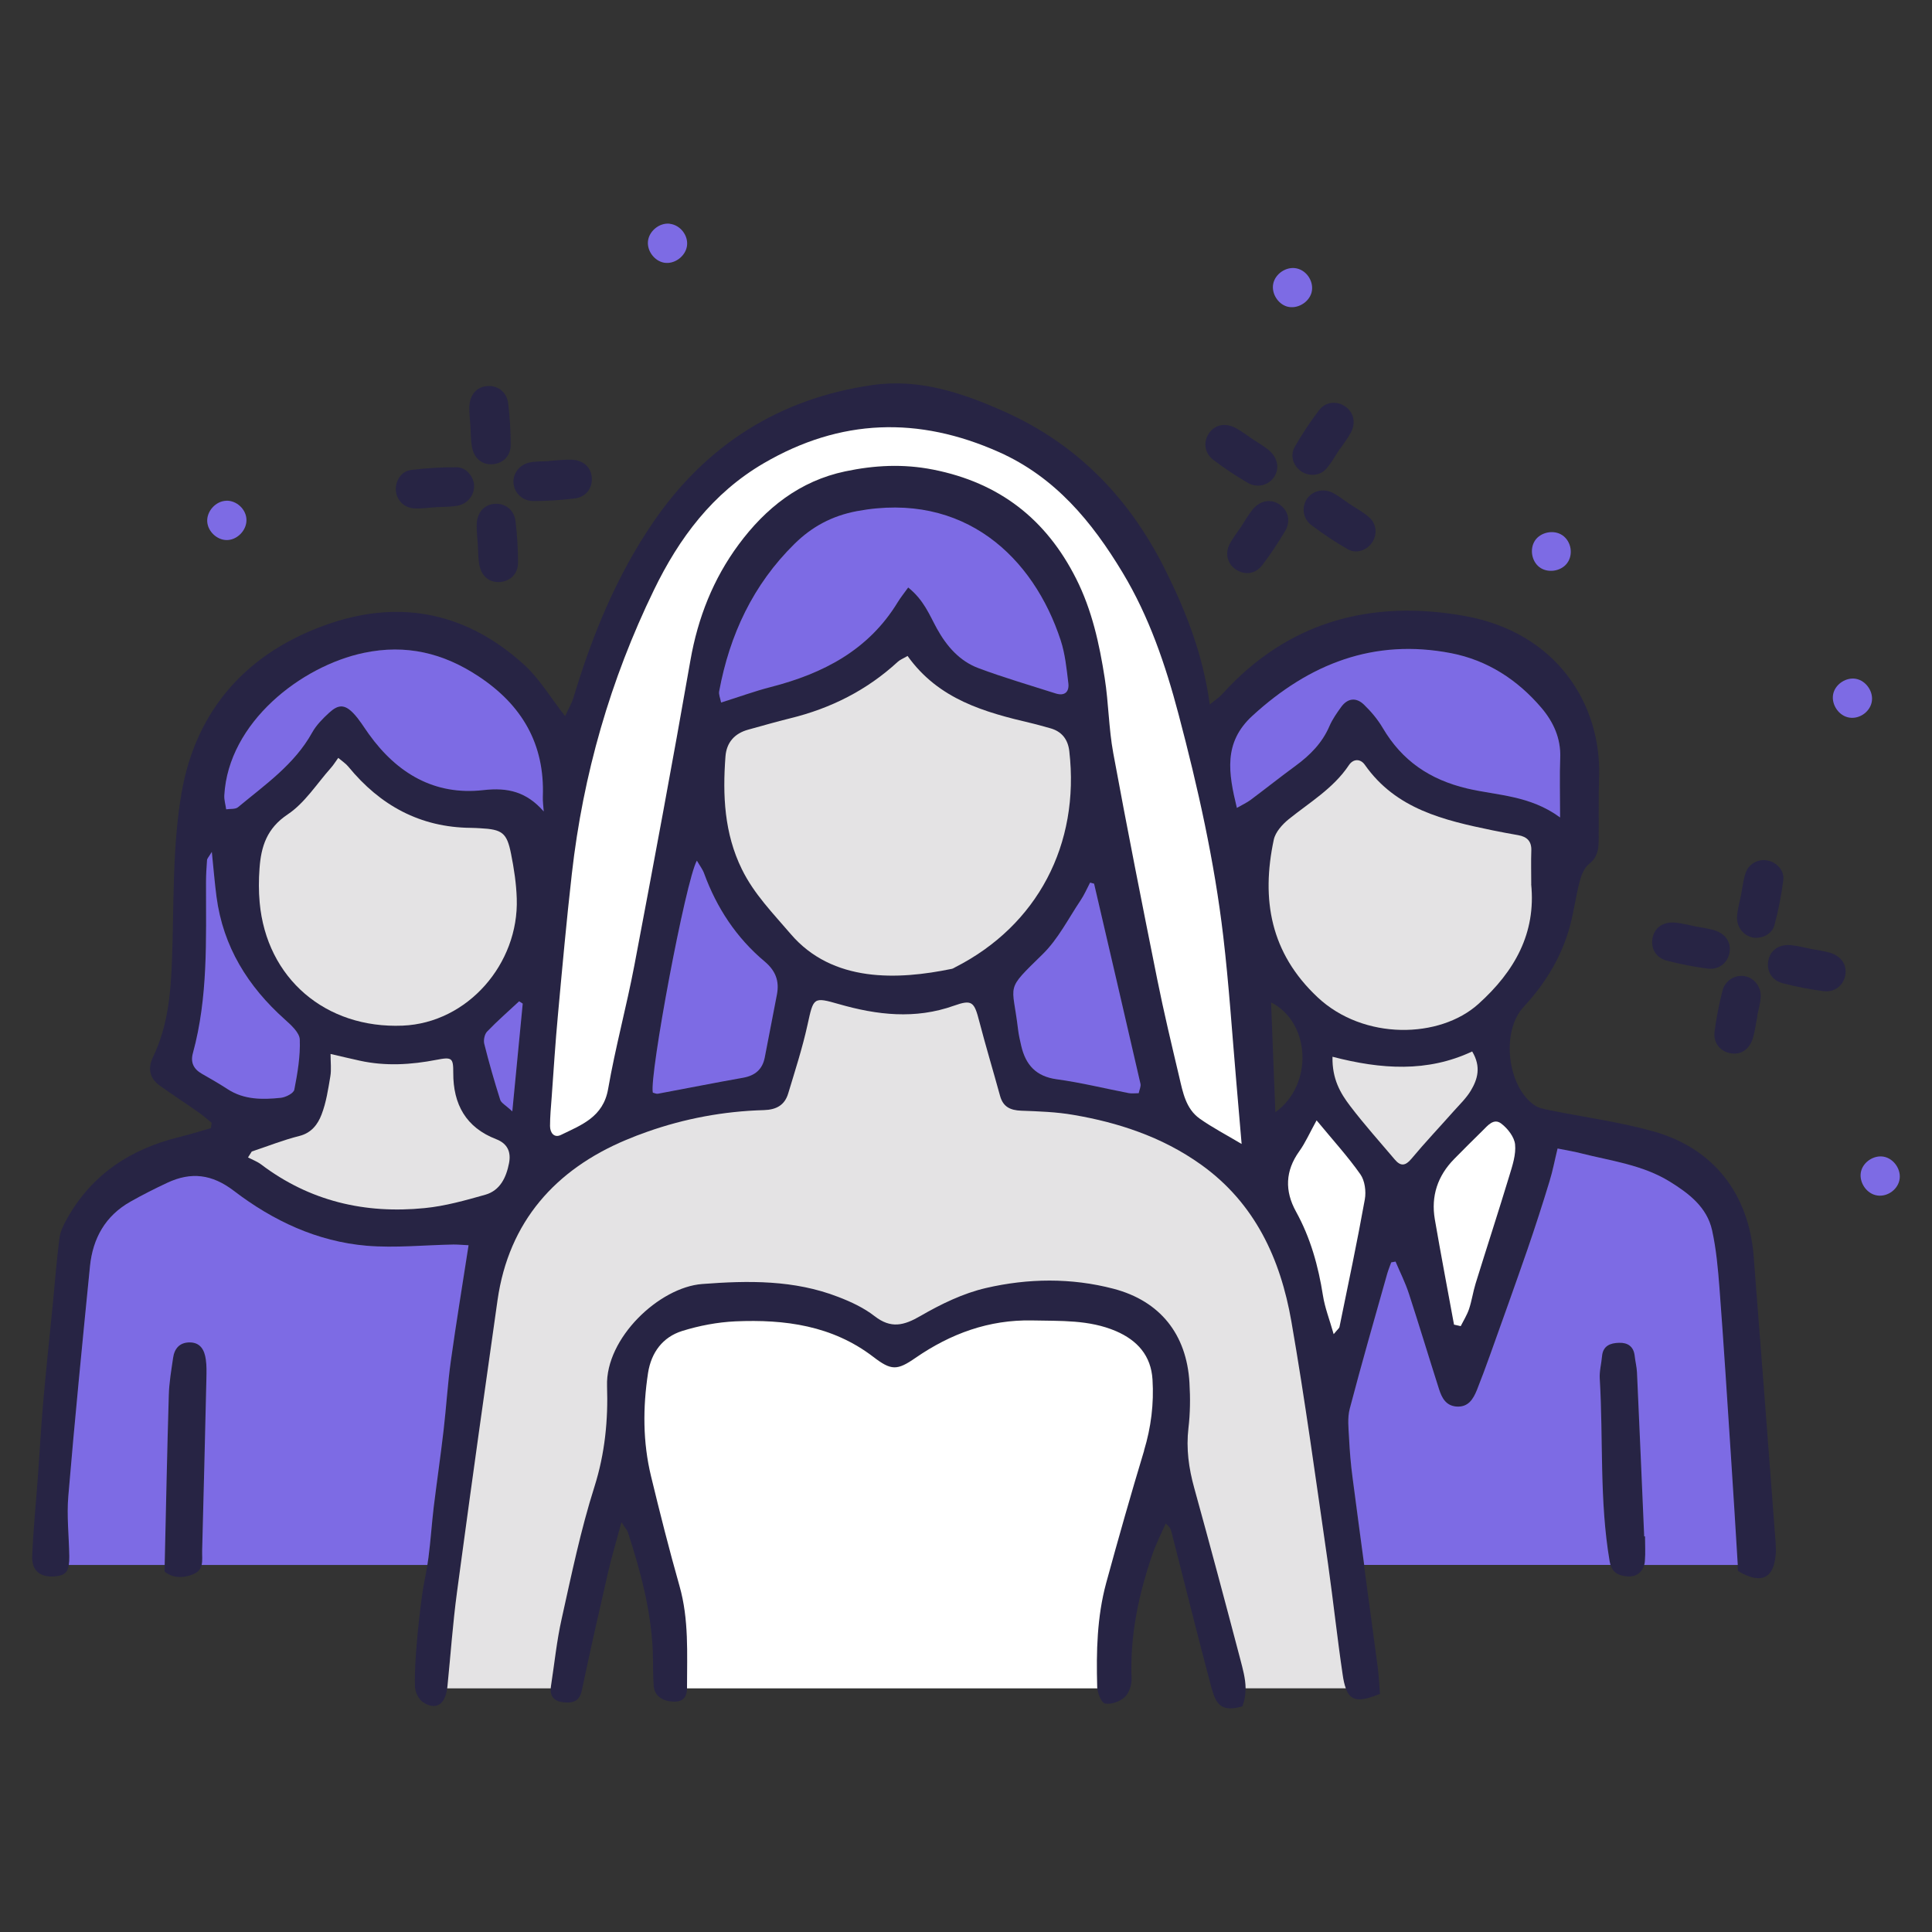 <?xml version="1.0" encoding="UTF-8"?>
<svg id="Layer_1" xmlns="http://www.w3.org/2000/svg" version="1.1" viewBox="0 0 300 300">
  <rect x="0" y="0" width="300" height="300" fill="#333333" stroke="none"/>
  <!-- Generator: Adobe Illustrator 29.1.0, SVG Export Plug-In . SVG Version: 2.1.0 Build 142)  -->
  <defs>
    <style>
      .st0 {
        fill: #fff;
      }

      .st1 {
        fill: #e4e3e4;
      }

      .st2 {
        fill: #272444;
      }

      .st3 {
        fill: #7d6be4;
      }
    </style>
  </defs>
  <g>
    <g>
      <path class="st2" d="M192.8,81.67c-.63.94-1.35,1.84-1.87,2.84-.77,1.51-.3,3.11,1.03,3.96,1.34.86,2.97.68,4.03-.7,1.3-1.7,2.49-3.5,3.58-5.34.88-1.49.47-3.11-.78-4.02-1.37-1.01-3.1-.75-4.31.74-.63.78-1.13,1.67-1.69,2.51,0,0,0,0,.01.01Z"/>
      <path class="st2" d="M208.13,69.64c.56-.84,1.2-1.64,1.66-2.53.79-1.53.38-3.11-.92-4-1.29-.89-3.02-.76-4.05.59-1.37,1.8-2.64,3.7-3.76,5.67-.82,1.44-.2,3.11,1.15,3.92,1.21.72,2.81.58,3.77-.54.81-.95,1.42-2.08,2.12-3.13,0,0,.01,0,.02.01Z"/>
      <path class="st2" d="M194.45,68.15c-.84-.56-1.64-1.18-2.52-1.66-1.7-.93-3.37-.54-4.27.9-.83,1.32-.62,2.98.75,4.02,1.7,1.29,3.49,2.49,5.34,3.56,1.45.85,3.16.4,4.03-.81.96-1.33.67-3.1-.82-4.31-.78-.63-1.66-1.13-2.5-1.69Z"/>
      <path class="st2" d="M209.44,78.17c-.84-.56-1.63-1.21-2.52-1.66-1.5-.74-3.19-.26-4,.99-.82,1.27-.63,3.03.71,4.04,1.8,1.36,3.7,2.63,5.66,3.75,1.27.73,2.84.2,3.68-.93.94-1.26.84-2.99-.41-4.07-.95-.81-2.07-1.42-3.12-2.12h0Z"/>
    </g>
    <path class="st3" d="M242.63,83.13c-1.33-.93-3.42-.52-4.3.84-.81,1.26-.51,3.13.66,4.06,1.26,1.01,3.37.73,4.35-.58.99-1.32.65-3.37-.71-4.32Z"/>
    <path class="st3" d="M201.36,41.68c-1.59-.36-3.36.82-3.66,2.41-.28,1.47.72,3.09,2.15,3.51,1.55.45,3.39-.61,3.81-2.19.41-1.59-.68-3.37-2.3-3.73Z"/>
  </g>
  <g>
    <g>
      <path class="st2" d="M272.85,157.79c.19-.99.5-1.97.55-2.97.09-1.65-1.06-3.02-2.53-3.25-1.48-.23-2.99.66-3.41,2.29-.53,2.07-.94,4.18-1.22,6.3-.23,1.72.79,3.01,2.32,3.36,1.67.38,3.12-.52,3.65-2.39.31-1.09.45-2.22.67-3.33,0,0-.02,0-.03,0Z"/>
      <path class="st2" d="M263.17,143.83c-.99-.19-1.97-.46-2.97-.56-1.95-.2-3.32.78-3.61,2.47-.26,1.56.56,2.99,2.23,3.43,2.07.54,4.19.95,6.31,1.23,1.71.23,3.03-.79,3.39-2.3.39-1.66-.52-3.13-2.38-3.67-.96-.28-1.98-.4-2.97-.59Z"/>
      <path class="st2" d="M281.15,147.33c-.99-.19-1.97-.46-2.97-.56-1.95-.2-3.32.78-3.61,2.47-.26,1.56.56,2.99,2.23,3.43,2.07.54,4.19.95,6.31,1.23,1.71.23,3.03-.79,3.39-2.3.39-1.66-.52-3.13-2.38-3.67-.96-.28-1.98-.4-2.97-.59Z"/>
      <path class="st2" d="M270.35,138.95c-.22,1.11-.54,2.22-.62,3.34-.11,1.65,1,3.02,2.47,3.29,1.32.24,2.94-.5,3.32-1.88.63-2.3,1.08-4.66,1.39-7.03.19-1.44-.94-2.69-2.3-3.02-1.51-.37-3.06.41-3.58,1.98-.35,1.07-.46,2.21-.68,3.33,0,0,0,0,0,0Z"/>
    </g>
    <path class="st3" d="M294.94,183.26c.35-1.59-.84-3.36-2.44-3.65-1.47-.27-3.08.74-3.49,2.18-.44,1.55.63,3.39,2.22,3.79,1.6.41,3.36-.7,3.71-2.32Z"/>
    <path class="st3" d="M290.63,109.06c.35-1.59-.84-3.36-2.44-3.65-1.47-.27-3.08.74-3.49,2.18-.44,1.55.63,3.39,2.22,3.79,1.6.41,3.36-.7,3.71-2.32Z"/>
  </g>
  <g>
    <g>
      <path class="st2" d="M85.26,71.6c-1,.06-2.03.01-3.01.21-1.62.33-2.66,1.78-2.51,3.26.15,1.49,1.39,2.73,3.08,2.73,2.14,0,4.28-.14,6.41-.4,1.72-.21,2.72-1.52,2.67-3.09-.05-1.71-1.29-2.89-3.23-2.93-1.13-.03-2.26.12-3.39.19,0,0,0,.02,0,.03Z"/>
      <path class="st2" d="M74.19,84.48c.06,1.01.05,2.02.2,3.02.29,1.94,1.59,3.02,3.3,2.87,1.57-.14,2.76-1.29,2.75-3.02,0-2.14-.14-4.29-.39-6.42-.21-1.71-1.52-2.74-3.08-2.7-1.71.04-2.9,1.29-2.95,3.23-.03,1,.11,2.01.17,3.02Z"/>
      <path class="st2" d="M73.05,66.19c.06,1.01.05,2.02.2,3.02.29,1.94,1.59,3.02,3.3,2.87,1.57-.14,2.76-1.29,2.75-3.02,0-2.14-.14-4.29-.39-6.42-.21-1.71-1.52-2.74-3.08-2.7-1.71.04-2.9,1.29-2.95,3.23-.03,1,.11,2.01.17,3.02Z"/>
      <path class="st2" d="M67.66,78.76c1.13-.07,2.28-.03,3.39-.24,1.63-.3,2.67-1.73,2.56-3.22-.1-1.34-1.22-2.72-2.65-2.74-2.38-.03-4.78.13-7.15.42-1.44.18-2.37,1.59-2.35,2.99.03,1.56,1.17,2.86,2.82,2.97,1.12.07,2.26-.11,3.39-.18,0,0,0,0,0,0Z"/>
    </g>
    <path class="st3" d="M104,34.74c-1.61-.19-3.26,1.16-3.39,2.78-.12,1.49,1.03,3,2.5,3.27,1.59.29,3.31-.96,3.56-2.57.25-1.63-1.02-3.28-2.67-3.47Z"/>
    <path class="st3" d="M35.1,77.76c-1.62.06-3.04,1.65-2.92,3.27.11,1.49,1.49,2.8,2.98,2.83,1.61.04,3.12-1.46,3.11-3.1,0-1.65-1.52-3.08-3.18-3.01Z"/>
  </g>
  <g>
    <path class="st2" d="M275.74,239.83c-1.14-14.95-2.26-29.89-3.44-44.84-.77-9.61-6.2-16.63-15.42-19.27-.02,0-.05,0-.07-.02-5.33-1.5-10.88-2.23-16.34-3.34-.74-.15-1.56-.31-2.18-.73-4.25-2.9-5.24-11.45-1.72-15.26,3.39-3.65,5.92-7.79,7.22-12.61.61-2.27.91-4.62,1.5-6.89.26-.97.71-2.12,1.45-2.71,1.28-1,1.49-2.22,1.5-3.61.03-3.34-.04-6.68.07-10,.33-11.11-6.49-22.34-20.91-24.91-14.43-2.58-27.4.82-37.6,12.13-.47.52-1.08.91-1.95,1.63-1.04-7.73-3.66-14.41-6.91-20.92-5.54-11.1-13.62-19.5-25.03-24.59-6.51-2.9-13.19-5.14-20.43-4.1-14.45,2.07-25.83,9.29-34.05,21.3-5.68,8.3-9.46,17.54-12.35,27.14-.31,1.03-.88,1.98-1.33,2.97-2.28-2.9-4-5.84-6.41-8.02-8.68-7.88-18.83-10.15-29.97-6.41-12.74,4.28-20.93,13.22-23.19,26.42-1.44,8.43-1.15,17.18-1.47,25.78-.19,5.23-.63,10.35-2.94,15.15-.82,1.7-.6,3.27,1.01,4.43,1.98,1.42,4.03,2.75,6.03,4.15.72.51,1.37,1.1,2.06,1.65-.04.28-.08.55-.12.83-.63.18-1.27.37-1.9.55-1,.3-2,.58-3.01.83-7.57,1.86-13.62,5.81-17.47,12.75-.52.93-1.01,1.94-1.14,2.96-.43,3.3-.68,6.62-1,9.93-.52,5.25-1.08,10.48-1.54,15.73-.33,3.81-.53,7.62-.81,11.43-.3,4.1-.72,8.19-.88,12.29v.2c0,.44.06.83.16,1.16.41,1.28,1.55,1.87,3.16,1.78,1.51-.09,2.17-.5,2.37-1.78.06-.36.09-.81.08-1.34-.05-3.13-.42-6.29-.15-9.39,1-11.89,2.18-23.78,3.36-35.66.44-4.35,2.4-7.84,6.29-10.03,1.87-1.06,3.8-2.03,5.74-2.94,3.68-1.71,6.91-1.34,10.32,1.27,6.06,4.63,12.93,7.87,20.63,8.52,2.08.17,4.18.16,6.28.09,2.4-.08,4.81-.24,7.2-.28.73,0,1.46.07,2.33.11-.95,6.18-1.93,12.06-2.75,17.95-.5,3.59-.71,7.2-1.13,10.8-.46,3.97-1.04,7.93-1.53,11.9-.31,2.62-.48,5.26-.82,7.87-.05.38-.1.75-.17,1.14-.26,1.54-.61,3.07-.82,4.61-.34,2.53-.63,5.05-.84,7.59-.18,2.24-.35,4.5-.27,6.74,0,.07,0,.14.03.22.1.79.62,1.75,1.23,2.15,1.97,1.28,3.39.38,3.73-2.15.02-.1.03-.21.04-.32.49-4.87.83-9.76,1.48-14.6.19-1.41.38-2.82.57-4.23,1.85-13.72,3.78-27.44,5.73-41.15,1.75-12.21,9.02-20.28,19.97-24.87,1.07-.45,2.16-.87,3.25-1.25,5.79-2.05,11.9-3.2,18.13-3.37,1.95-.06,3.23-.77,3.78-2.58,1.07-3.55,2.22-7.09,3.01-10.7.93-4.23.88-4.32,4.87-3.18,5.92,1.7,11.84,2.39,17.85.25,2.83-1.01,3.16-.6,3.94,2.42,1.01,3.87,2.17,7.72,3.23,11.58.47,1.71,1.59,2.23,3.27,2.3,2.73.1,5.49.19,8.17.66,3.44.59,6.79,1.42,10.01,2.61,3.44,1.26,6.72,2.93,9.78,5.12,8.33,5.96,12.31,14.6,14,24.31,2.13,12.24,3.8,24.56,5.58,36.85.05.33.1.66.14.99.8,5.67,1.41,11.38,2.25,17.04.12.86.28,1.56.49,2.12.74,2.04,2.16,2.12,5.31.85-.11-1.34-.17-2.79-.36-4.23-.64-4.77-1.28-9.53-1.92-14.29-.07-.5-.13-1-.2-1.5-.61-4.54-1.22-9.07-1.81-13.6-.27-2.02-.44-4.07-.54-6.11-.08-1.52-.27-3.12.11-4.55.79-2.99,1.6-5.98,2.44-8.97,1.11-4,2.24-7.98,3.37-11.98.17-.6.42-1.18.63-1.78.22-.04.44-.09.67-.12.7,1.66,1.52,3.27,2.07,4.97,1.61,4.93,3.1,9.89,4.68,14.83.43,1.33,1.04,2.58,2.72,2.71,1.82.12,2.58-1.14,3.16-2.56.72-1.81,1.4-3.65,2.06-5.49,1.95-5.44,3.89-10.86,5.78-16.31,1.21-3.51,2.35-7.04,3.43-10.59.51-1.64.82-3.33,1.26-5.12,1.46.3,2.51.45,3.53.72,4.72,1.2,9.64,1.79,13.91,4.43,2.97,1.84,5.75,3.96,6.55,7.54.65,2.95.92,5.99,1.15,9,.66,8.69,1.21,17.39,1.78,26.08.36,5.47.7,10.94,1.06,16.9.02.31.04.61.06.92.03,0,.43.28.87.49,2.48,1.19,4.05.72,4.7-1.4.12-.41.21-.89.27-1.42.07-.58.06-1.17.02-1.75ZM229.56,155.9c-4.21,3.78-11.24,5.05-17.54,3.16-2.71-.8-5.28-2.19-7.44-4.21-1.08-1.01-2.02-2.05-2.84-3.12-4.83-6.22-5.65-13.42-3.96-21.34.25-1.19,1.33-2.39,2.33-3.2,3.27-2.62,6.93-4.78,9.35-8.38.67-1,1.77-1.03,2.46-.05,4.83,6.89,12.27,8.61,19.81,10.18,1.34.28,2.69.52,4.03.75,1.34.24,2.07.93,2.01,2.39-.06,1.67,0,3.33,0,5.22.75,7.58-2.54,13.5-8.2,18.6ZM194.49,111.15c8.82-8.08,18.87-12.04,30.83-9.72,5.64,1.09,10.32,4.12,14.03,8.49,1.86,2.18,3.04,4.74,2.93,7.77-.11,2.81-.02,5.64-.02,9.24-4.73-3.46-9.78-3.4-14.43-4.49-5.82-1.38-10.12-4.31-13.12-9.41-.77-1.33-1.81-2.55-2.92-3.61-1.17-1.13-2.51-1.03-3.52.35-.68.94-1.37,1.92-1.82,2.99-1.13,2.62-3.01,4.51-5.26,6.16-2.36,1.74-4.64,3.56-6.98,5.3-.58.44-1.26.74-2.14,1.24-1.3-5.39-2.15-10.13,2.42-14.31ZM56.51,101.37c6.54-1.36,12.31.04,17.79,3.65,6.74,4.44,10.29,10.51,9.99,18.69-.03.75.09,1.52.13,2.28-2.66-3.03-5.54-3.74-9.37-3.31-7.57.86-13.39-2.6-17.76-8.68-.8-1.11-1.51-2.31-2.45-3.28-1.34-1.38-2.32-1.37-3.76-.04-.98.92-1.98,1.92-2.63,3.08-2.75,4.95-7.31,8.08-11.5,11.57-.41.34-1.21.23-1.84.32-.1-.72-.33-1.46-.29-2.17.63-11.32,11.93-20.09,21.69-22.12ZM76.35,151.73c-3.09,4.15-7.77,7.05-13.11,7.48-.23.02-.47.04-.71.05-11.96.49-21.13-7.33-22.19-19.13-.16-1.75-.15-3.53-.03-5.27.25-3.4,1.12-6.23,4.38-8.39,2.66-1.76,4.51-4.76,6.71-7.22.37-.42.67-.92,1.13-1.55.61.52,1.18.88,1.58,1.37,4.92,6.01,11.13,9.41,19,9.48.49,0,.97.04,1.47.07,3.4.18,4.12.69,4.78,3.95.46,2.29.81,4.64.89,6.97.15,4.47-1.33,8.76-3.89,12.2ZM35.37,169.14c-1.32-.85-2.67-1.64-4.02-2.41-1.28-.73-1.78-1.76-1.39-3.2,2.38-8.7,2.03-17.61,2.04-26.5,0-1.16.08-2.34.16-3.51.02-.23.26-.45.74-1.26.28,2.74.45,4.86.72,6.98,1.02,7.74,4.86,13.91,10.61,19.04.97.87,2.29,2.05,2.33,3.13.1,2.58-.35,5.23-.85,7.79-.11.55-1.34,1.18-2.12,1.26-2.83.3-5.67.31-8.22-1.33ZM79.05,180.61c-.42,2.19-1.36,4.23-3.69,4.89-3.08.87-6.22,1.75-9.39,2.07-.92.1-1.83.15-2.74.19-8.23.31-15.88-1.81-22.7-6.98-.6-.45-1.34-.72-2.01-1.07.19-.31.38-.6.57-.91,2.46-.82,4.89-1.79,7.4-2.42.58-.14,1.07-.37,1.49-.66.95-.66,1.55-1.63,1.95-2.67.73-1.88,1.03-3.94,1.37-5.95.17-1.03.03-2.11.03-3.45,1.75.4,3.13.73,4.52,1.04,2.46.54,4.92.66,7.38.49,1.52-.1,3.04-.32,4.56-.62,2.4-.47,2.6-.29,2.59,2.01-.02,4.02,1.33,7.15,4.39,9.16.67.44,1.43.82,2.27,1.14,1.81.71,2.34,2.03,2,3.74ZM79.55,172.58c-1.04-.97-1.73-1.31-1.89-1.81-.91-2.87-1.74-5.76-2.47-8.67-.14-.58.04-1.5.44-1.92,1.58-1.64,3.31-3.15,4.98-4.71.19.12.37.24.56.36-.52,5.34-1.04,10.68-1.62,16.75ZM120.65,154.42c-.62,3.26-1.26,6.52-1.9,9.79-.36,1.85-1.51,2.8-3.37,3.14-4.41.78-8.8,1.66-13.21,2.48-.26.05-.55-.11-.81-.17-.29-1.31,1-9.59,2.57-17.92,1.56-8.26,3.41-16.56,4.27-18.09.45.78.9,1.35,1.13,2,1.97,5.35,5.02,9.98,9.38,13.63.92.76,1.51,1.56,1.8,2.46.29.81.32,1.7.13,2.69ZM148.33,150.18c-.17.1-.34.21-.52.25-8.36,1.73-18.53,2.19-25.04-5.42-2.73-3.2-5.67-6.19-7.57-10.04-2.74-5.58-3-11.48-2.56-17.5.16-2.17,1.42-3.6,3.55-4.18,2.16-.6,4.33-1.23,6.51-1.76,6.29-1.54,11.9-4.35,16.69-8.76.34-.31.82-.5,1.53-.92,4.84,6.78,12,8.75,19.29,10.46.94.23,1.89.52,2.82.76,1.84.49,2.79,1.74,3,3.57,1.67,14.5-4.97,27.07-17.71,33.54ZM163.9,107.69c-4-1.28-8.04-2.44-11.96-3.92-2.94-1.11-4.94-3.4-6.46-6.15-1.15-2.09-2.01-4.43-4.46-6.38-.61.85-1.16,1.53-1.61,2.26-4.53,7.47-11.58,11.1-19.71,13.2-2.53.65-5,1.55-7.72,2.4-.12-.69-.39-1.24-.3-1.74,1.63-8.78,5.26-16.56,11.69-22.9,2.71-2.66,5.82-4.35,9.68-5.07,16.67-3.12,27.45,7.18,31.65,20.08.69,2.12.91,4.4,1.18,6.62.16,1.36-.56,2.06-1.99,1.6ZM176.82,169.75c-.6,0-1.09.08-1.55,0-3.73-.72-7.43-1.64-11.19-2.16-3.21-.44-4.83-2.23-5.51-5.17-.2-.86-.39-1.73-.5-2.59-.61-5.22-1.43-5.96.32-8.09.71-.85,1.82-1.92,3.52-3.59,2.39-2.34,3.97-5.51,5.88-8.34.57-.87.98-1.84,1.47-2.76.21.05.42.11.63.16,1.13,4.84,2.25,9.67,3.37,14.52,1.29,5.51,2.56,11.03,3.82,16.55.1.42-.15.92-.27,1.47ZM189.51,175.73c-1.13-.66-2.2-1.31-3.22-2.03-2.16-1.53-2.61-4.06-3.17-6.44-1.19-5.05-2.4-10.08-3.42-15.16-.03-.12-.05-.24-.08-.36-2.33-11.57-4.62-23.17-6.76-34.77-.71-3.83-.73-7.8-1.33-11.66-.83-5.31-1.97-10.56-4.43-15.43-4.66-9.26-11.93-14.9-22.19-16.94-4.66-.93-9.12-.68-13.64.27-7.09,1.49-12.39,5.71-16.57,11.36-3.95,5.35-6.33,11.37-7.49,17.98-2.77,15.8-5.71,31.58-8.71,47.34-.11.62-.24,1.24-.37,1.86-1.18,5.8-2.69,11.53-3.71,17.36-.68,3.89-3.43,5.28-6.29,6.64-.35.16-.71.33-1.06.51-.72.35-1.24.05-1.49-.51-.12-.25-.18-.55-.18-.88,0-1.47.14-2.94.25-4.4.31-4.3.58-8.59.97-12.89.18-1.95.35-3.89.53-5.84.5-5.36,1.02-10.73,1.62-16.08,1.75-15.4,5.99-30.13,12.75-44.05,3.89-8.02,9.08-15.02,17.05-19.67,11.92-6.95,24.01-7.31,36.5-1.75,8.74,3.88,14.44,10.81,19.21,18.71,4.13,6.85,6.68,14.34,8.71,22.03,2.99,11.36,5.57,22.8,6.94,34.48.25,2.11.47,4.22.66,6.32.51,5.4.89,10.8,1.36,16.19.22,2.53.43,5.05.66,7.8.06.62.11,1.26.16,1.91-1.14-.69-2.23-1.3-3.27-1.91ZM198.04,172.71c-.23-5.89-.45-11.43-.67-17.06,6.09,3.07,6.67,12.72.67,17.06ZM211.93,186.22c-1.19,6.64-2.59,13.23-3.94,19.84-.03.16-.23.3-.91,1.11-.66-2.33-1.36-4.12-1.66-5.99-.72-4.58-1.94-8.97-4.19-13.05-1.75-3.19-1.68-6.3.52-9.36.63-.89,1.13-1.87,1.75-3.04.29-.54.59-1.13.94-1.76.51.61,1,1.2,1.48,1.76,1.97,2.35,3.77,4.41,5.32,6.62.52.73.77,1.85.77,2.88,0,.34-.03.69-.09.99ZM216.58,180.06c-1.22-1.45-2.47-2.88-3.7-4.33-.3-.34-.58-.69-.86-1.03-.81-.96-1.59-1.94-2.36-2.94-1.53-1.99-2.84-4.2-2.77-7.67,1.73.45,3.43.82,5.12,1.09,5.71.91,11.22.62,16.58-1.91,1.43,2.39.84,4.33-.24,6.11-.7,1.14-1.71,2.11-2.61,3.13-.95,1.08-1.93,2.15-2.9,3.21-1.25,1.38-2.5,2.78-3.69,4.22-.94,1.14-1.69,1.15-2.58.11ZM234.37,182.54c-1.7,5.61-3.51,11.18-5.25,16.78-.41,1.3-.59,2.67-1.02,3.96-.31.93-.85,1.77-1.29,2.65-.34-.08-.69-.15-1.03-.23-1-5.46-2.04-10.89-2.99-16.36-.62-3.61.44-6.77,3.01-9.38,1.4-1.43,2.81-2.83,4.24-4.23.04-.05.09-.09.12-.12.82-.81,1.76-2.04,2.95-1.13.42.33.86.76,1.23,1.25.48.62.83,1.33.9,1.97.15,1.56-.4,3.26-.89,4.84Z"/>
    <path class="st2" d="M193.41,262.16c0,.92-.12,1.85-.5,2.81-3.19.89-4.04-.22-4.77-2.81-.05-.14-.09-.29-.12-.44-2.11-7.94-4.08-15.91-6.12-23.87-.09-.36-.22-.72-.89-1.28-.7,1.59-1.51,3.16-2.07,4.8-2.14,6.25-3.5,12.62-3.23,19.29.02.47-.07,1-.25,1.5-.18.54-.46,1.04-.81,1.36-.75.7-2.14,1.2-3.07,1-.53-.12-1.08-1.42-1.19-2.37-.02-.1-.03-.2-.03-.3-.14-5.39-.03-10.8,1.39-16.04,1.88-6.89,3.83-13.75,5.9-20.59,1.1-3.61,1.55-7.28,1.32-11.02-.23-3.72-2.36-6.09-5.67-7.53-4.18-1.79-8.6-1.56-13.01-1.66-6.71-.14-12.65,2.04-18.12,5.81-2.87,1.98-3.78,1.97-6.55-.15-6.37-4.88-13.75-5.86-21.41-5.52-2.78.12-5.63.67-8.29,1.5-3.01.95-4.79,3.34-5.28,6.5-.82,5.37-.82,10.75.46,16.04,1.37,5.71,2.81,11.41,4.42,17.04,1.48,5.2,1.18,10.48,1.17,15.77,0,.05,0,.1,0,.14-.04,1.29-.54,2.12-2.04,2.09-1.62-.03-2.84-.77-3.09-2.09-.03-.1-.04-.2-.05-.31-.14-1.85-.08-3.72-.15-5.58-.29-6.31-1.92-12.35-3.86-18.32-.11-.32-.37-.59-1-1.56-.81,3-1.53,5.38-2.08,7.78-1.37,5.98-2.74,11.98-4,17.99-.03.11-.05.23-.08.34-.35,1.67-1.32,1.99-2.75,1.86-1.45-.13-2.17-.83-2.07-2.2,0-.1.02-.23.04-.34.54-3.48.89-7.01,1.66-10.44,1.54-6.88,2.97-13.81,5.09-20.52,1.64-5.18,2.15-10.4,1.96-15.64-.25-7.46,8.12-15.35,14.77-15.85,7.2-.54,14.28-.65,21.12,2,1.98.76,4,1.71,5.67,3,2.53,1.96,4.54,1.46,7.11-.04,3.18-1.84,6.63-3.52,10.18-4.34,6.52-1.51,13.23-1.59,19.77.11,7.27,1.9,11.39,7.1,11.82,14.61.13,2.35.11,4.72-.16,7.05-.37,3.19.05,6.21.9,9.28,2.45,8.86,4.83,17.74,7.16,26.63.38,1.47.8,2.95.82,4.48Z"/>
    <path class="st2" d="M255.42,242.38c-.02.22-.06.43-.11.62-.32,1.2-1.31,1.89-2.6,1.78-1.27-.1-2.21-.48-2.63-1.78-.06-.18-.1-.37-.14-.59-1.59-9.38-.96-18.88-1.53-28.32-.08-1.14.25-2.32.35-3.48.14-1.66,1.31-2.07,2.66-2.1,1.34-.04,2.24.56,2.41,2,.1.87.32,1.74.36,2.6.38,8.49.74,16.98,1.12,25.46h.13c0,1.27.09,2.55-.02,3.81Z"/>
    <path class="st2" d="M32.05,214.04c-.21,8.91-.42,17.82-.66,26.72-.02.73.09,1.55-.08,2.24-.14.56-.46,1.06-1.17,1.38-1.72.77-3.4.64-4.58-.35,0-.34.02-.69.02-1.03.21-9.01.38-17.69.64-26.35.05-1.95.39-3.88.67-5.82.2-1.42,1-2.37,2.51-2.39,1.73-.03,2.37,1.19,2.57,2.66.13.96.1,1.96.09,2.94Z"/>
    <path class="st0" d="M192.79,177.63c-2.41-1.44-4.55-2.55-6.5-3.93-2.15-1.53-2.61-4.06-3.17-6.44-1.19-5.04-2.4-10.09-3.42-15.17-2.35-11.7-4.67-23.4-6.83-35.14-.71-3.84-.72-7.8-1.33-11.66-.83-5.32-1.98-10.57-4.44-15.44-4.67-9.26-11.93-14.9-22.2-16.93-4.66-.92-9.12-.68-13.64.27-7.08,1.49-12.38,5.71-16.56,11.36-3.95,5.34-6.33,11.37-7.49,17.98-2.76,15.8-5.71,31.58-8.7,47.34-1.22,6.43-2.96,12.77-4.08,19.22-.76,4.38-4.15,5.59-7.35,7.15-1.04.5-1.67-.36-1.67-1.39,0-1.47.14-2.93.25-4.4.31-4.29.58-8.59.98-12.88.67-7.31,1.33-14.62,2.16-21.91,1.74-15.4,5.98-30.13,12.75-44.06,3.89-8.02,9.08-15.02,17.05-19.67,11.92-6.95,24.01-7.3,36.5-1.74,8.74,3.89,14.45,10.81,19.21,18.71,4.13,6.85,6.67,14.34,8.7,22.03,3,11.35,5.57,22.81,6.94,34.48.88,7.48,1.37,15.01,2.02,22.52.27,3.1.53,6.19.83,9.7Z"/>
    <path class="st1" d="M140.92,101.85c4.83,6.78,11.99,8.75,19.29,10.46.95.22,1.88.51,2.83.76,1.83.49,2.79,1.74,3,3.57,1.67,14.49-4.97,27.07-17.71,33.55-.17.09-.34.21-.53.25-8.36,1.73-18.53,2.19-25.03-5.42-2.73-3.2-5.68-6.18-7.57-10.04-2.74-5.58-3-11.49-2.55-17.5.16-2.18,1.41-3.6,3.54-4.18,2.17-.6,4.33-1.22,6.51-1.76,6.3-1.54,11.91-4.36,16.7-8.77.34-.32.81-.49,1.52-.91Z"/>
    <path class="st1" d="M237.76,137.3c.76,7.58-2.53,13.5-8.2,18.6-6,5.4-17.81,5.67-24.97-1.05-7.32-6.87-8.77-15.17-6.8-24.45.25-1.19,1.33-2.39,2.33-3.2,3.27-2.63,6.93-4.78,9.34-8.39.67-1,1.78-1.03,2.47-.05,4.83,6.89,12.27,8.61,19.81,10.17,1.34.28,2.69.52,4.03.76,1.34.24,2.07.94,2.01,2.4-.06,1.66-.01,3.33-.01,5.21Z"/>
    <path class="st1" d="M52.53,117.69c.61.52,1.18.88,1.58,1.38,4.92,6,11.13,9.41,19,9.48.49,0,.98.04,1.46.06,3.4.18,4.13.68,4.78,3.95.46,2.29.82,4.64.89,6.97.34,10.12-7.63,19.31-17.72,19.73-11.96.49-21.13-7.33-22.2-19.13-.16-1.75-.15-3.53-.02-5.28.24-3.39,1.12-6.22,4.37-8.39,2.66-1.77,4.52-4.76,6.72-7.23.38-.42.67-.91,1.13-1.54Z"/>
    <path class="st3" d="M141.02,91.23c-.61.85-1.16,1.53-1.61,2.26-4.53,7.46-11.59,11.1-19.72,13.19-2.53.65-5,1.56-7.72,2.41-.13-.69-.39-1.25-.3-1.74,1.63-8.79,5.26-16.56,11.7-22.9,2.71-2.67,5.82-4.35,9.68-5.08,16.68-3.12,27.45,7.18,31.66,20.08.69,2.11.91,4.4,1.18,6.62.17,1.36-.56,2.06-1.99,1.6-4-1.28-8.04-2.45-11.96-3.92-2.94-1.1-4.94-3.4-6.46-6.15-1.15-2.09-2.01-4.42-4.46-6.38Z"/>
    <path class="st3" d="M242.26,126.94c-4.73-3.47-9.77-3.4-14.43-4.5-5.82-1.38-10.12-4.31-13.12-9.41-.78-1.32-1.81-2.55-2.92-3.62-1.18-1.14-2.51-1.03-3.52.35-.68.94-1.37,1.92-1.83,2.98-1.12,2.62-3.01,4.52-5.26,6.17-2.36,1.73-4.65,3.55-6.99,5.3-.58.43-1.26.74-2.13,1.24-1.31-5.4-2.14-10.13,2.42-14.31,8.82-8.08,18.86-12.03,30.83-9.72,5.64,1.09,10.32,4.13,14.04,8.49,1.86,2.19,3.04,4.74,2.92,7.77-.11,2.81-.02,5.63-.02,9.24Z"/>
    <path class="st3" d="M84.42,125.99c-2.66-3.03-5.54-3.74-9.37-3.3-7.57.86-13.39-2.6-17.76-8.68-.8-1.11-1.5-2.31-2.44-3.28-1.34-1.38-2.32-1.37-3.76-.04-.99.91-1.99,1.92-2.63,3.08-2.75,4.95-7.31,8.08-11.5,11.57-.42.35-1.22.23-1.84.33-.1-.73-.33-1.46-.29-2.18.64-11.32,11.94-20.08,21.69-22.12,6.55-1.37,12.32.03,17.79,3.65,6.74,4.45,10.29,10.51,9.98,18.69-.03.76.09,1.52.14,2.28Z"/>
    <path class="st1" d="M39.09,178.81c2.47-.82,4.89-1.79,7.41-2.42,1.89-.48,2.86-1.83,3.43-3.32.73-1.88,1.03-3.95,1.37-5.96.17-1.03.03-2.11.03-3.45,1.74.4,3.13.74,4.52,1.04,3.99.88,7.96.64,11.93-.13,2.41-.47,2.61-.29,2.6,2.01-.02,4.9,1.97,8.5,6.66,10.31,1.81.7,2.33,2.03,2,3.73-.43,2.2-1.37,4.24-3.69,4.9-3.08.87-6.22,1.76-9.39,2.07-9.28.93-17.87-1.06-25.43-6.79-.6-.45-1.34-.72-2.02-1.07.19-.3.38-.6.57-.9Z"/>
    <path class="st3" d="M101.37,169.65c-.57-2.6,5.1-32.95,6.84-36.01.45.78.9,1.35,1.13,2,1.96,5.35,5.01,9.98,9.37,13.64,1.73,1.45,2.33,3.05,1.93,5.15-.62,3.26-1.26,6.52-1.89,9.78-.36,1.85-1.51,2.81-3.36,3.14-4.41.78-8.81,1.66-13.22,2.48-.26.05-.55-.11-.81-.17Z"/>
    <path class="st3" d="M169.89,137.22c2.41,10.35,4.82,20.7,7.2,31.06.1.42-.16.91-.27,1.47-.6,0-1.09.08-1.54-.01-3.73-.72-7.43-1.64-11.19-2.15-3.21-.44-4.82-2.23-5.51-5.18-.2-.86-.4-1.72-.5-2.59-.86-7.3-2.11-5.84,3.84-11.67,2.39-2.34,3.97-5.51,5.87-8.34.58-.86.99-1.83,1.48-2.76.21.06.42.11.63.17Z"/>
    <path class="st3" d="M32.89,132.27c.28,2.73.45,4.86.73,6.98,1.02,7.74,4.86,13.91,10.6,19.04.97.87,2.29,2.05,2.33,3.13.1,2.59-.35,5.23-.85,7.79-.11.56-1.34,1.18-2.11,1.26-2.83.29-5.67.32-8.22-1.33-1.31-.85-2.67-1.64-4.03-2.41-1.28-.73-1.78-1.76-1.39-3.19,2.38-8.7,2.03-17.61,2.04-26.49,0-1.17.07-2.34.16-3.51.02-.24.26-.46.74-1.26Z"/>
    <path class="st0" d="M225.78,205.69c-1-5.45-2.04-10.89-2.98-16.35-.62-3.62.44-6.77,3.02-9.39,1.44-1.46,2.89-2.91,4.36-4.35.83-.81,1.76-2.04,2.95-1.12.99.76,2.01,2.07,2.13,3.22.16,1.57-.4,3.27-.88,4.84-1.7,5.61-3.52,11.18-5.25,16.77-.4,1.3-.59,2.67-1.02,3.96-.31.92-.85,1.77-1.29,2.65-.34-.08-.69-.15-1.03-.23Z"/>
    <path class="st1" d="M206.9,164.09c7.57,1.97,14.75,2.45,21.7-.82,1.43,2.4.84,4.33-.23,6.11-.7,1.15-1.71,2.12-2.62,3.14-2.2,2.48-4.47,4.88-6.59,7.42-.95,1.14-1.69,1.16-2.57.12-2.33-2.75-4.74-5.44-6.92-8.3-1.52-1.99-2.83-4.19-2.76-7.67Z"/>
    <path class="st0" d="M207.09,207.16c-.66-2.32-1.37-4.12-1.66-5.98-.72-4.58-1.93-8.96-4.19-13.05-1.76-3.19-1.68-6.31.51-9.36.93-1.29,1.58-2.79,2.69-4.8,2.57,3.11,4.86,5.62,6.8,8.38.69.98.91,2.64.69,3.88-1.19,6.63-2.59,13.23-3.94,19.83-.03.17-.23.3-.9,1.11Z"/>
    <path class="st3" d="M81.17,155.83c-.52,5.34-1.03,10.68-1.62,16.75-1.04-.98-1.73-1.31-1.88-1.81-.91-2.87-1.74-5.76-2.47-8.67-.15-.58.04-1.5.43-1.91,1.58-1.65,3.31-3.15,4.98-4.71.19.12.37.24.56.36Z"/>
    <path class="st3" d="M72.76,193.35c-.95,6.18-1.93,12.06-2.75,17.95-.5,3.59-.71,7.2-1.13,10.8-.46,3.97-1.04,7.93-1.53,11.9-.31,2.62-.48,5.26-.82,7.87-.05.38-.1.75-.17,1.14H31.31c.16-.7.06-1.51.08-2.24.24-8.91.45-17.82.66-26.72.02-.98.05-1.97-.09-2.94-.2-1.47-.84-2.69-2.57-2.66-1.51.02-2.31.97-2.51,2.39-.28,1.94-.62,3.87-.67,5.82-.26,8.66-.43,17.34-.64,26.35h-14.89c.06-.36.09-.81.08-1.34-.05-3.13-.42-6.29-.15-9.39,1-11.89,2.18-23.78,3.36-35.66.44-4.35,2.4-7.84,6.29-10.03,1.87-1.06,3.8-2.03,5.74-2.94,3.68-1.71,6.91-1.34,10.32,1.27,6.06,4.63,12.93,7.87,20.63,8.52,4.45.37,8.98-.11,13.48-.19.73,0,1.46.07,2.33.11Z"/>
    <path class="st3" d="M255.42,242.38c.1-1.26.02-2.54.02-3.81h-.13c-.37-8.48-.73-16.97-1.12-25.46-.04-.87-.27-1.74-.36-2.6-.17-1.44-1.08-2.04-2.41-2-1.35.03-2.52.44-2.66,2.1-.1,1.16-.43,2.34-.35,3.48.56,9.43-.07,18.93,1.53,28.32.04.22.09.41.14.59h-38.25c-.61-4.54-1.22-9.07-1.81-13.6-.27-2.02-.44-4.07-.54-6.11-.08-1.52-.27-3.12.11-4.55,1.84-7.01,3.84-13.96,5.81-20.94.17-.6.42-1.18.63-1.78.22-.04.44-.09.67-.12.7,1.66,1.52,3.27,2.07,4.97,1.61,4.93,3.1,9.89,4.68,14.83.43,1.33,1.04,2.58,2.72,2.71,1.82.12,2.58-1.14,3.16-2.56.72-1.81,1.4-3.65,2.06-5.49,1.95-5.44,3.89-10.86,5.78-16.31,1.21-3.51,2.35-7.04,3.43-10.59.51-1.64.82-3.33,1.26-5.12,1.46.3,2.51.45,3.53.72,4.72,1.2,9.64,1.79,13.91,4.43,2.97,1.84,5.75,3.96,6.55,7.54.65,2.95.92,5.99,1.15,9,.66,8.69,1.21,17.39,1.78,26.08.36,5.47.7,10.94,1.06,16.9h-14.53c.06-.19.1-.4.11-.62Z"/>
    <path class="st1" d="M208.99,262.16h-15.57c-.02-1.54-.44-3.01-.82-4.48-2.34-8.89-4.71-17.77-7.16-26.63-.85-3.07-1.27-6.09-.9-9.28.28-2.33.3-4.7.16-7.05-.43-7.52-4.55-12.71-11.82-14.61-6.54-1.71-13.25-1.62-19.77-.11-3.55.82-7,2.5-10.18,4.34-2.58,1.5-4.59,2-7.11.04-1.67-1.3-3.68-2.24-5.67-3-6.84-2.65-13.92-2.55-21.12-2-6.66.51-15.02,8.39-14.77,15.85.18,5.25-.32,10.46-1.96,15.64-2.13,6.7-3.56,13.64-5.09,20.52-.77,3.43-1.12,6.96-1.66,10.44-.02.11-.04.24-.04.34h-16.07c.02-.1.03-.21.04-.32.49-4.87.83-9.76,1.48-14.6.19-1.41.38-2.82.57-4.23,1.85-13.72,3.78-27.44,5.73-41.15,1.75-12.21,9.02-20.28,19.97-24.87,1.07-.45,2.16-.87,3.25-1.25,5.79-2.05,11.9-3.2,18.13-3.37,1.95-.06,3.23-.77,3.78-2.58,1.07-3.55,2.22-7.09,3.01-10.7.93-4.23.88-4.32,4.87-3.18,5.92,1.7,11.84,2.39,17.85.25,2.83-1.01,3.16-.6,3.94,2.42,1.01,3.87,2.17,7.72,3.23,11.58.47,1.71,1.59,2.23,3.27,2.3,2.73.1,5.49.19,8.17.66,3.44.59,6.79,1.42,10.01,2.61,3.44,1.26,6.72,2.93,9.78,5.12,8.33,5.96,12.31,14.6,14,24.31,2.13,12.24,3.8,24.56,5.58,36.85.05.33.1.66.14.99.8,5.67,1.41,11.38,2.25,17.04.12.86.28,1.56.49,2.12Z"/>
    <path class="st0" d="M177.66,225.24c-2.07,6.84-4.02,13.71-5.9,20.59-1.42,5.25-1.54,10.65-1.39,16.04,0,.1,0,.19.03.3h-63.72s0-.1,0-.14c0-5.28.31-10.57-1.17-15.77-1.6-5.64-3.04-11.33-4.42-17.04-1.28-5.29-1.28-10.67-.46-16.04.5-3.17,2.27-5.55,5.28-6.5,2.66-.83,5.5-1.37,8.29-1.5,7.66-.33,15.04.64,21.41,5.52,2.78,2.13,3.68,2.14,6.55.15,5.47-3.77,11.41-5.95,18.12-5.81,4.41.1,8.83-.13,13.01,1.66,3.32,1.43,5.45,3.81,5.67,7.53.23,3.74-.22,7.4-1.32,11.02Z"/>
  </g>
</svg>